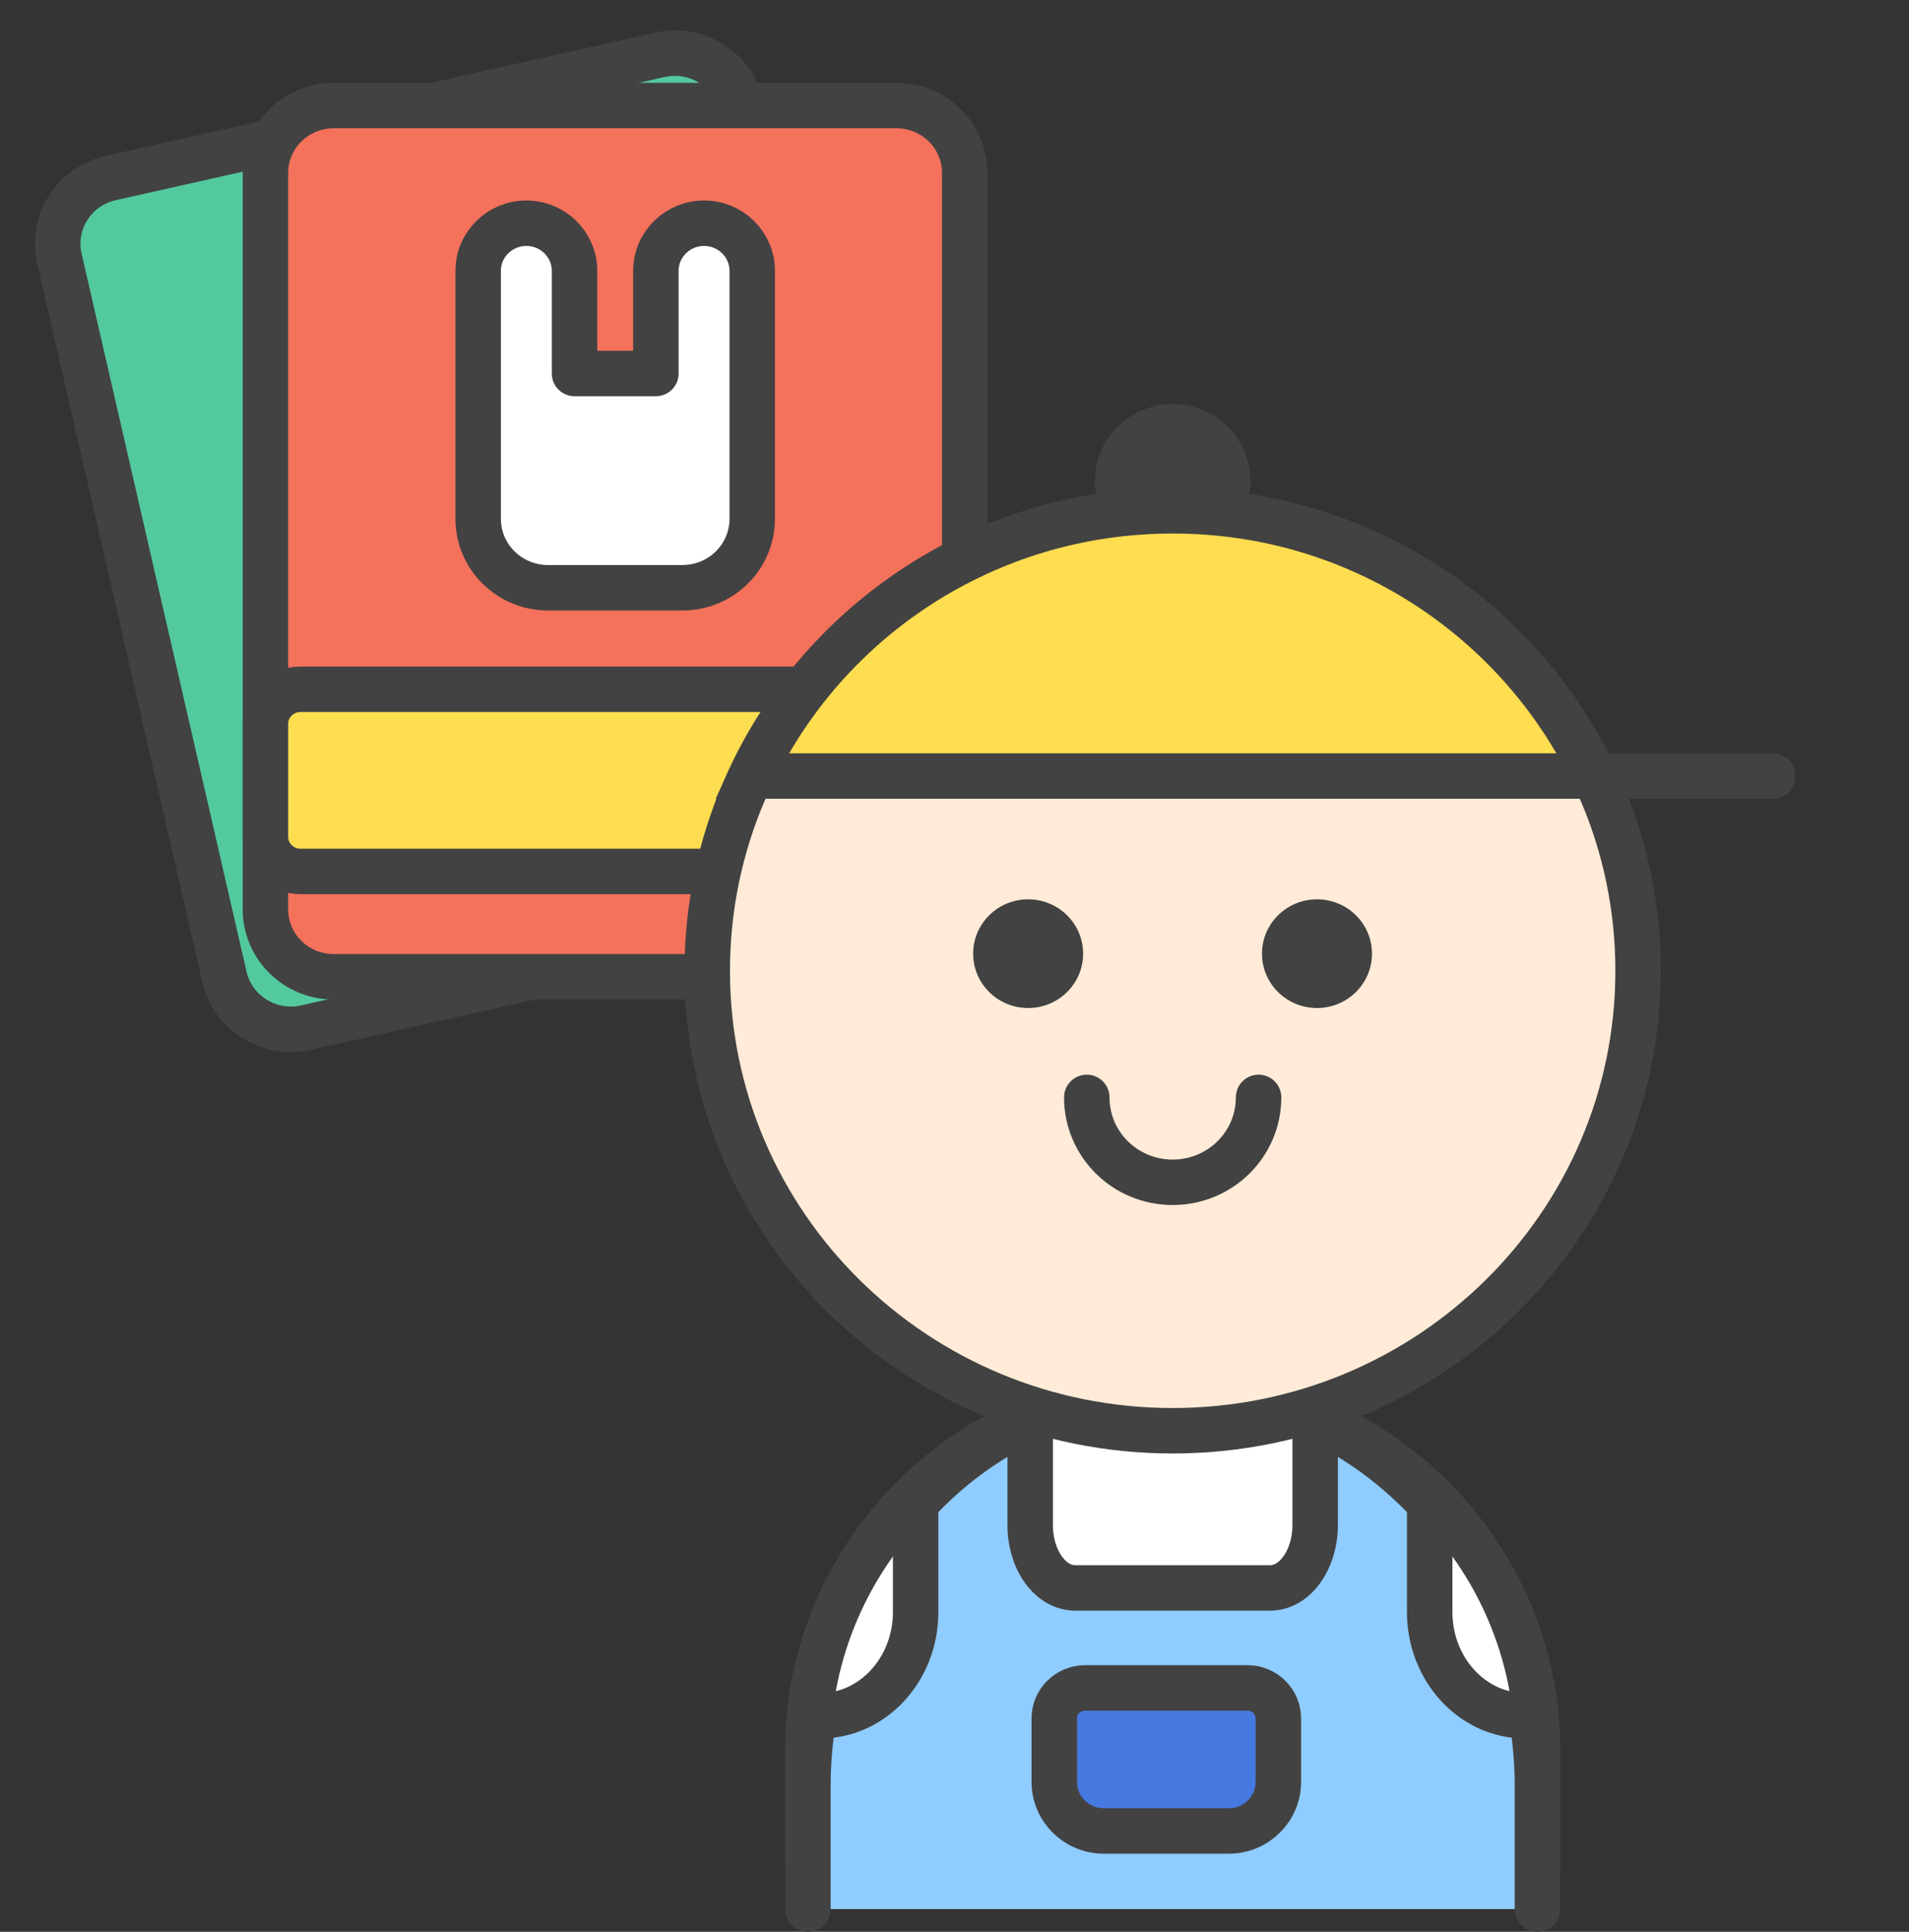 <svg width="84" height="85" viewBox="0 0 84 85" fill="none" xmlns="http://www.w3.org/2000/svg">
<rect x="0" y="0" width="84" height="85" fill="#333333" stroke="none"/>
<path d="M13.464 45.214L37.619 39.795C39.235 39.432 40.248 37.844 39.881 36.248L32.622 4.647C32.255 3.051 30.648 2.05 29.032 2.412L4.877 7.832C3.261 8.194 2.248 9.782 2.615 11.379L9.874 42.979C10.241 44.576 11.848 45.577 13.464 45.214Z" fill="#53C99E" stroke="#424242" stroke-width="2" stroke-miterlimit="10" stroke-linecap="round"/>
<path d="M39.45 4.645H14.68C13.023 4.645 11.68 5.972 11.68 7.609V40.014C11.68 41.651 13.023 42.978 14.68 42.978H39.45C41.107 42.978 42.45 41.651 42.45 40.014V7.609C42.45 5.972 41.107 4.645 39.45 4.645Z" fill="#F4715B" stroke="#424242" stroke-width="2" stroke-linecap="round" stroke-linejoin="round"/>
<path d="M40.91 30.328H13.22C12.37 30.328 11.68 31.009 11.68 31.85V36.821C11.68 37.661 12.37 38.343 13.22 38.343H40.91C41.761 38.343 42.45 37.661 42.45 36.821V31.85C42.45 31.009 41.761 30.328 40.91 30.328Z" fill="#FFDD50" stroke="#424242" stroke-width="2" stroke-miterlimit="10"/>
<path d="M30.98 9.822C29.81 9.822 28.86 10.761 28.86 11.917V16.434H25.28V11.917C25.28 10.761 24.33 9.822 23.16 9.822C21.99 9.822 21.04 10.761 21.04 11.917V22.827C21.04 24.507 22.42 25.861 24.11 25.861H30.03C31.73 25.861 33.1 24.498 33.1 22.827V11.917C33.1 10.761 32.15 9.822 30.98 9.822V9.822Z" fill="white" stroke="#424242" stroke-width="2" stroke-linecap="round" stroke-linejoin="round"/>
<path d="M35.54 82.025V77.055C35.54 68.289 42.73 61.184 51.6 61.184C60.47 61.184 67.66 68.289 67.66 77.055V82.025" fill="white"/>
<path d="M35.54 82.025V77.055C35.54 68.289 42.73 61.184 51.6 61.184C60.47 61.184 67.66 68.289 67.66 77.055V82.025" stroke="#424242" stroke-width="2" stroke-miterlimit="10" stroke-linecap="round"/>
<path d="M67.65 84.001V78.528C67.65 77.495 67.55 76.483 67.39 75.493H67.1C64.79 75.493 62.91 73.448 62.91 70.934V66.137C61.47 64.581 59.76 63.319 57.87 62.438V67.105C57.87 68.628 56.98 69.868 55.89 69.868H47.31C46.21 69.868 45.33 68.628 45.33 67.105V62.438C43.43 63.319 41.72 64.581 40.29 66.137V70.934C40.29 73.448 38.41 75.493 36.1 75.493H35.81C35.65 76.483 35.55 77.495 35.55 78.528V84.001" fill="#8FCCFF"/>
<path d="M67.65 84.001V78.528C67.65 77.495 67.55 76.483 67.39 75.493H67.1C64.79 75.493 62.91 73.448 62.91 70.934V66.137C61.47 64.581 59.76 63.319 57.87 62.438V67.105C57.87 68.628 56.98 69.868 55.89 69.868H47.31C46.21 69.868 45.33 68.628 45.33 67.105V62.438C43.43 63.319 41.72 64.581 40.29 66.137V70.934C40.29 73.448 38.41 75.493 36.1 75.493H35.81C35.65 76.483 35.55 77.495 35.55 78.528V84.001" stroke="#424242" stroke-width="2" stroke-miterlimit="10" stroke-linecap="round"/>
<path d="M51.6 62.953C62.911 62.953 72.08 53.891 72.08 42.714C72.08 31.536 62.911 22.475 51.6 22.475C40.289 22.475 31.12 31.536 31.12 42.714C31.12 53.891 40.289 62.953 51.6 62.953Z" fill="#FFEBD7" stroke="#424242" stroke-width="2" stroke-miterlimit="10"/>
<path d="M45.24 44.353C46.577 44.353 47.66 43.283 47.66 41.962C47.66 40.641 46.577 39.57 45.24 39.57C43.904 39.57 42.82 40.641 42.82 41.962C42.82 43.283 43.904 44.353 45.24 44.353Z" fill="#424242"/>
<path d="M57.95 44.353C59.287 44.353 60.37 43.283 60.37 41.962C60.37 40.641 59.287 39.57 57.95 39.57C56.614 39.57 55.53 40.641 55.53 41.962C55.53 43.283 56.614 44.353 57.95 44.353Z" fill="#424242"/>
<path d="M51.6 23.56C52.937 23.56 54.02 22.49 54.02 21.169C54.02 19.848 52.937 18.777 51.6 18.777C50.264 18.777 49.18 19.848 49.18 21.169C49.18 22.49 50.264 23.56 51.6 23.56Z" fill="#424242" stroke="#424242" stroke-width="2" stroke-miterlimit="10"/>
<path d="M55.38 48.285C55.38 50.351 53.69 52.021 51.6 52.021C49.51 52.021 47.82 50.351 47.82 48.285" stroke="#424242" stroke-width="2" stroke-miterlimit="10" stroke-linecap="round"/>
<path d="M51.6 22.475C43.39 22.475 36.33 27.258 33.07 34.146H70.14C66.87 27.258 59.81 22.475 51.61 22.475H51.6Z" fill="#FFDD50" stroke="#424242" stroke-width="2" stroke-miterlimit="10"/>
<path d="M70.13 34.147H78" stroke="#424242" stroke-width="2" stroke-linecap="round" stroke-linejoin="round"/>
<path d="M47.76 74.268H54.89C55.64 74.268 56.25 74.87 56.25 75.612V78.408C56.25 79.594 55.27 80.563 54.07 80.563H48.57C47.37 80.563 46.39 79.594 46.39 78.408V75.612C46.39 74.87 47 74.268 47.75 74.268H47.76Z" fill="#4679E0" stroke="#424242" stroke-width="2" stroke-miterlimit="10" stroke-linecap="round"/>
</svg>
